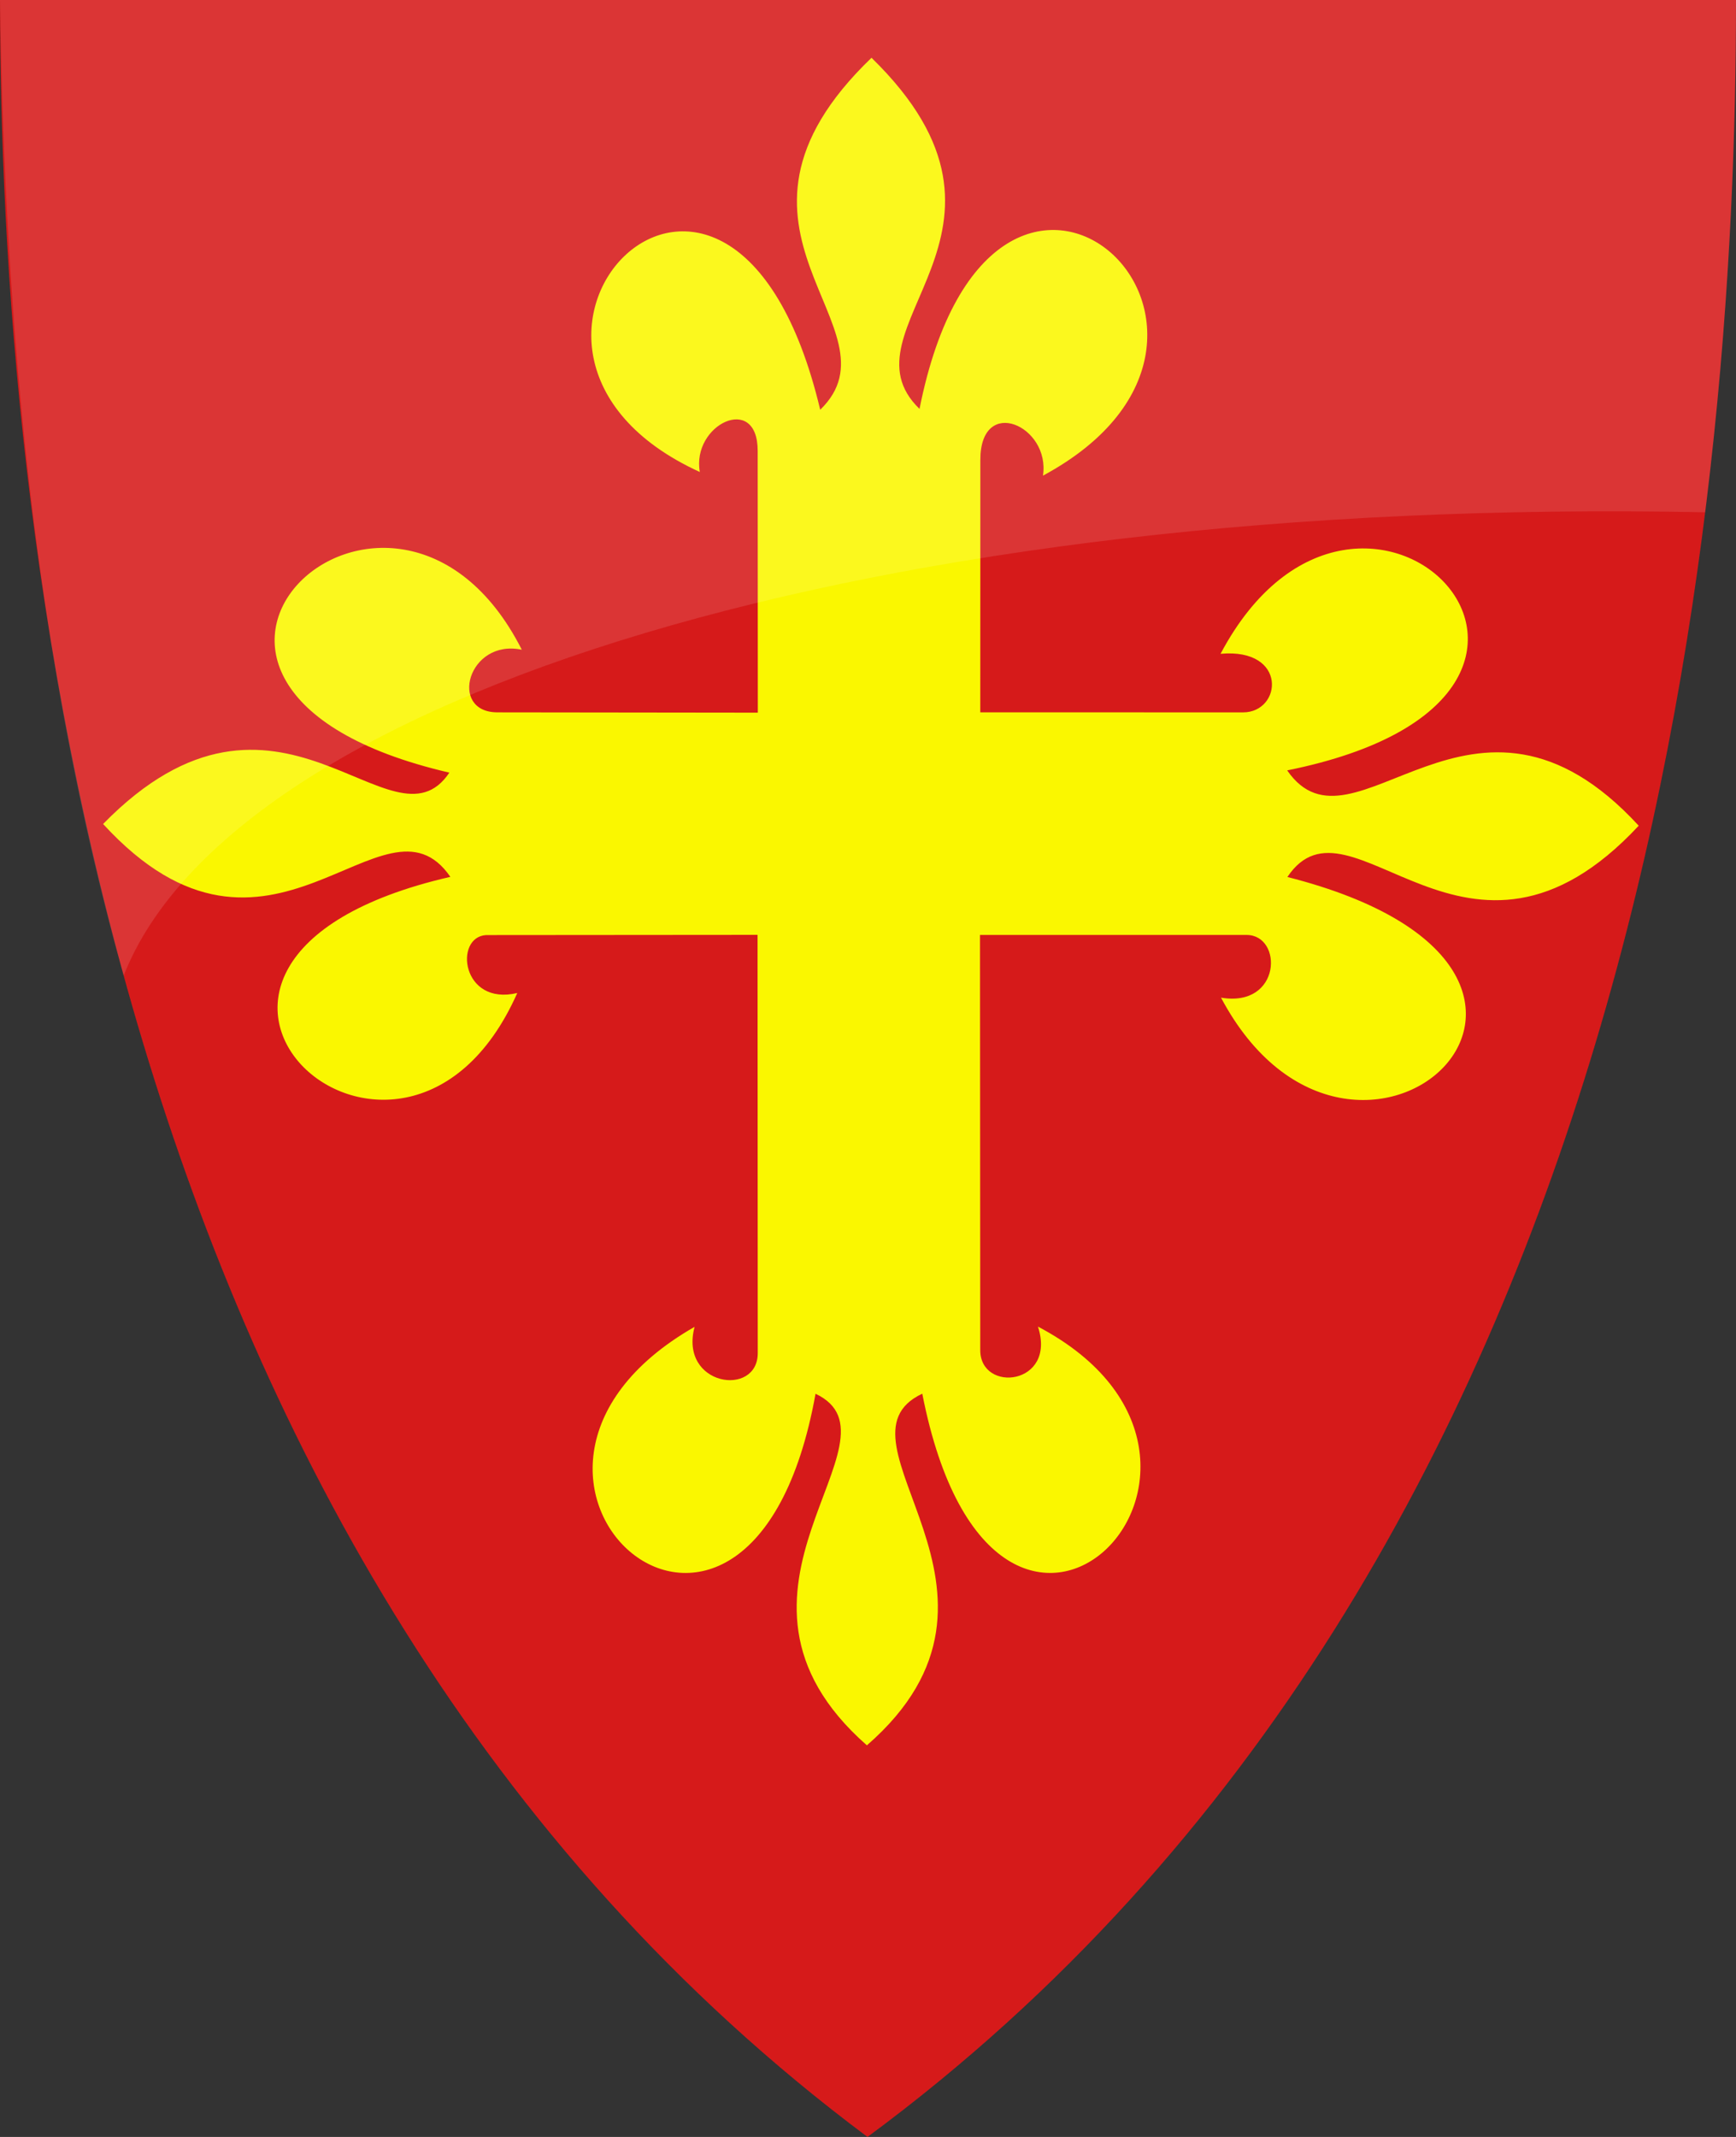 <?xml version="1.0" encoding="UTF-8" standalone="no"?>
<!-- Created with Inkscape (http://www.inkscape.org/) -->

<svg
   xmlns:svg="http://www.w3.org/2000/svg"
   xmlns="http://www.w3.org/2000/svg"
   version="1.1"
   width="390"
   height="480"
   id="svg4228">
  <rect width="100%" height="100%" fill="#333333" stroke="none"/>
  <defs
     id="defs4232" />
  <path
     d="M 0,0 C 130,0 260,0 390,0 389.99,114.998 370.786,350.147 194.888,479.998 20.791,350.089 0.081,115.022 0,0 z"
     id="path4240-0"
     style="color:#000000;fill:#d61a1a;fill-opacity:1;fill-rule:nonzero;stroke:none;marker:none;visibility:visible;display:inline;overflow:visible;enable-background:accumulate" />
  <path
     d="M 206.572,91.847 C 187.751,73.63 235.987,52.174 195.788,12.976 155.369,51.825 203.28,73.591 184.263,92.038 164.162,7.557 97.304,78.661 157.219,106.021 c -1.897,-10.633 12.991,-17.862 12.998,-4.767 l 0.032,58.824 -58.504,-0.07 c -11.093,-0.013 -6.592,-16.604 5.483,-14.067 -28.938,-57.086 -99.516,8.293 -16.277,27.609 -12.911,19.267 -38.357,-28.792 -77.79,11.536 37.537,40.927 63.043,-9.912 78.014,11.872 -82.961,19.06 -11.125,85.066 15.032,26.091 -12.551,2.973 -14.271,-12.582 -7.007,-13.014 l 60.985,-0.048 0.048,93.941 c 0.005,10.018 -17.729,7.396 -14.19,-5.895 -58.774,33.63 12.383,97.151 27.172,15.032 21.511,10.165 -27.792,44.43 11.536,78.972 39.617,-34.455 -9.902,-68.478 12.442,-78.988 16.422,83.912 83.843,15.416 25.989,-15.066 4.278,13.173 -12.96,15.03 -12.966,5.281 l -0.056,-93.257 59.887,0 c 8.214,0 7.884,16.374 -5.741,14.09 29.96,56.287 98.619,-5.847 14.911,-27.107 14.198,-21.219 40.413,29.861 78.925,-11.52 -37.27,-40.539 -64.036,9.234 -78.972,-12.426 84.051,-16.937 16.437,-85.382 -14.968,-26.186 15.153,-1.35 13.809,13.159 5.053,13.157 l -59.031,-0.016 0.016,-56.709 c 0.004,-14.643 15.778,-7.631 14.067,3.551 C 293.868,74.756 223.07,9.035 206.572,91.847 l -7e-5,1e-5 z"
     id="path2827"
     style="fill:#faf700;fill-opacity:1;stroke:none" />
  <path
     d="m 0,0 c 130,0 260,0 390,0 -0.003,31.068 -1.406,70.905 -6.922,115.067 C 196.9,111.325 52.401,156.495 27.785,219.14 7.711,147.877 1.149,73.779 0,0 z"
     id="path4240-0-3"
     style="opacity:0.12;fill:#ffffff;fill-opacity:1;stroke:none" />
</svg>
